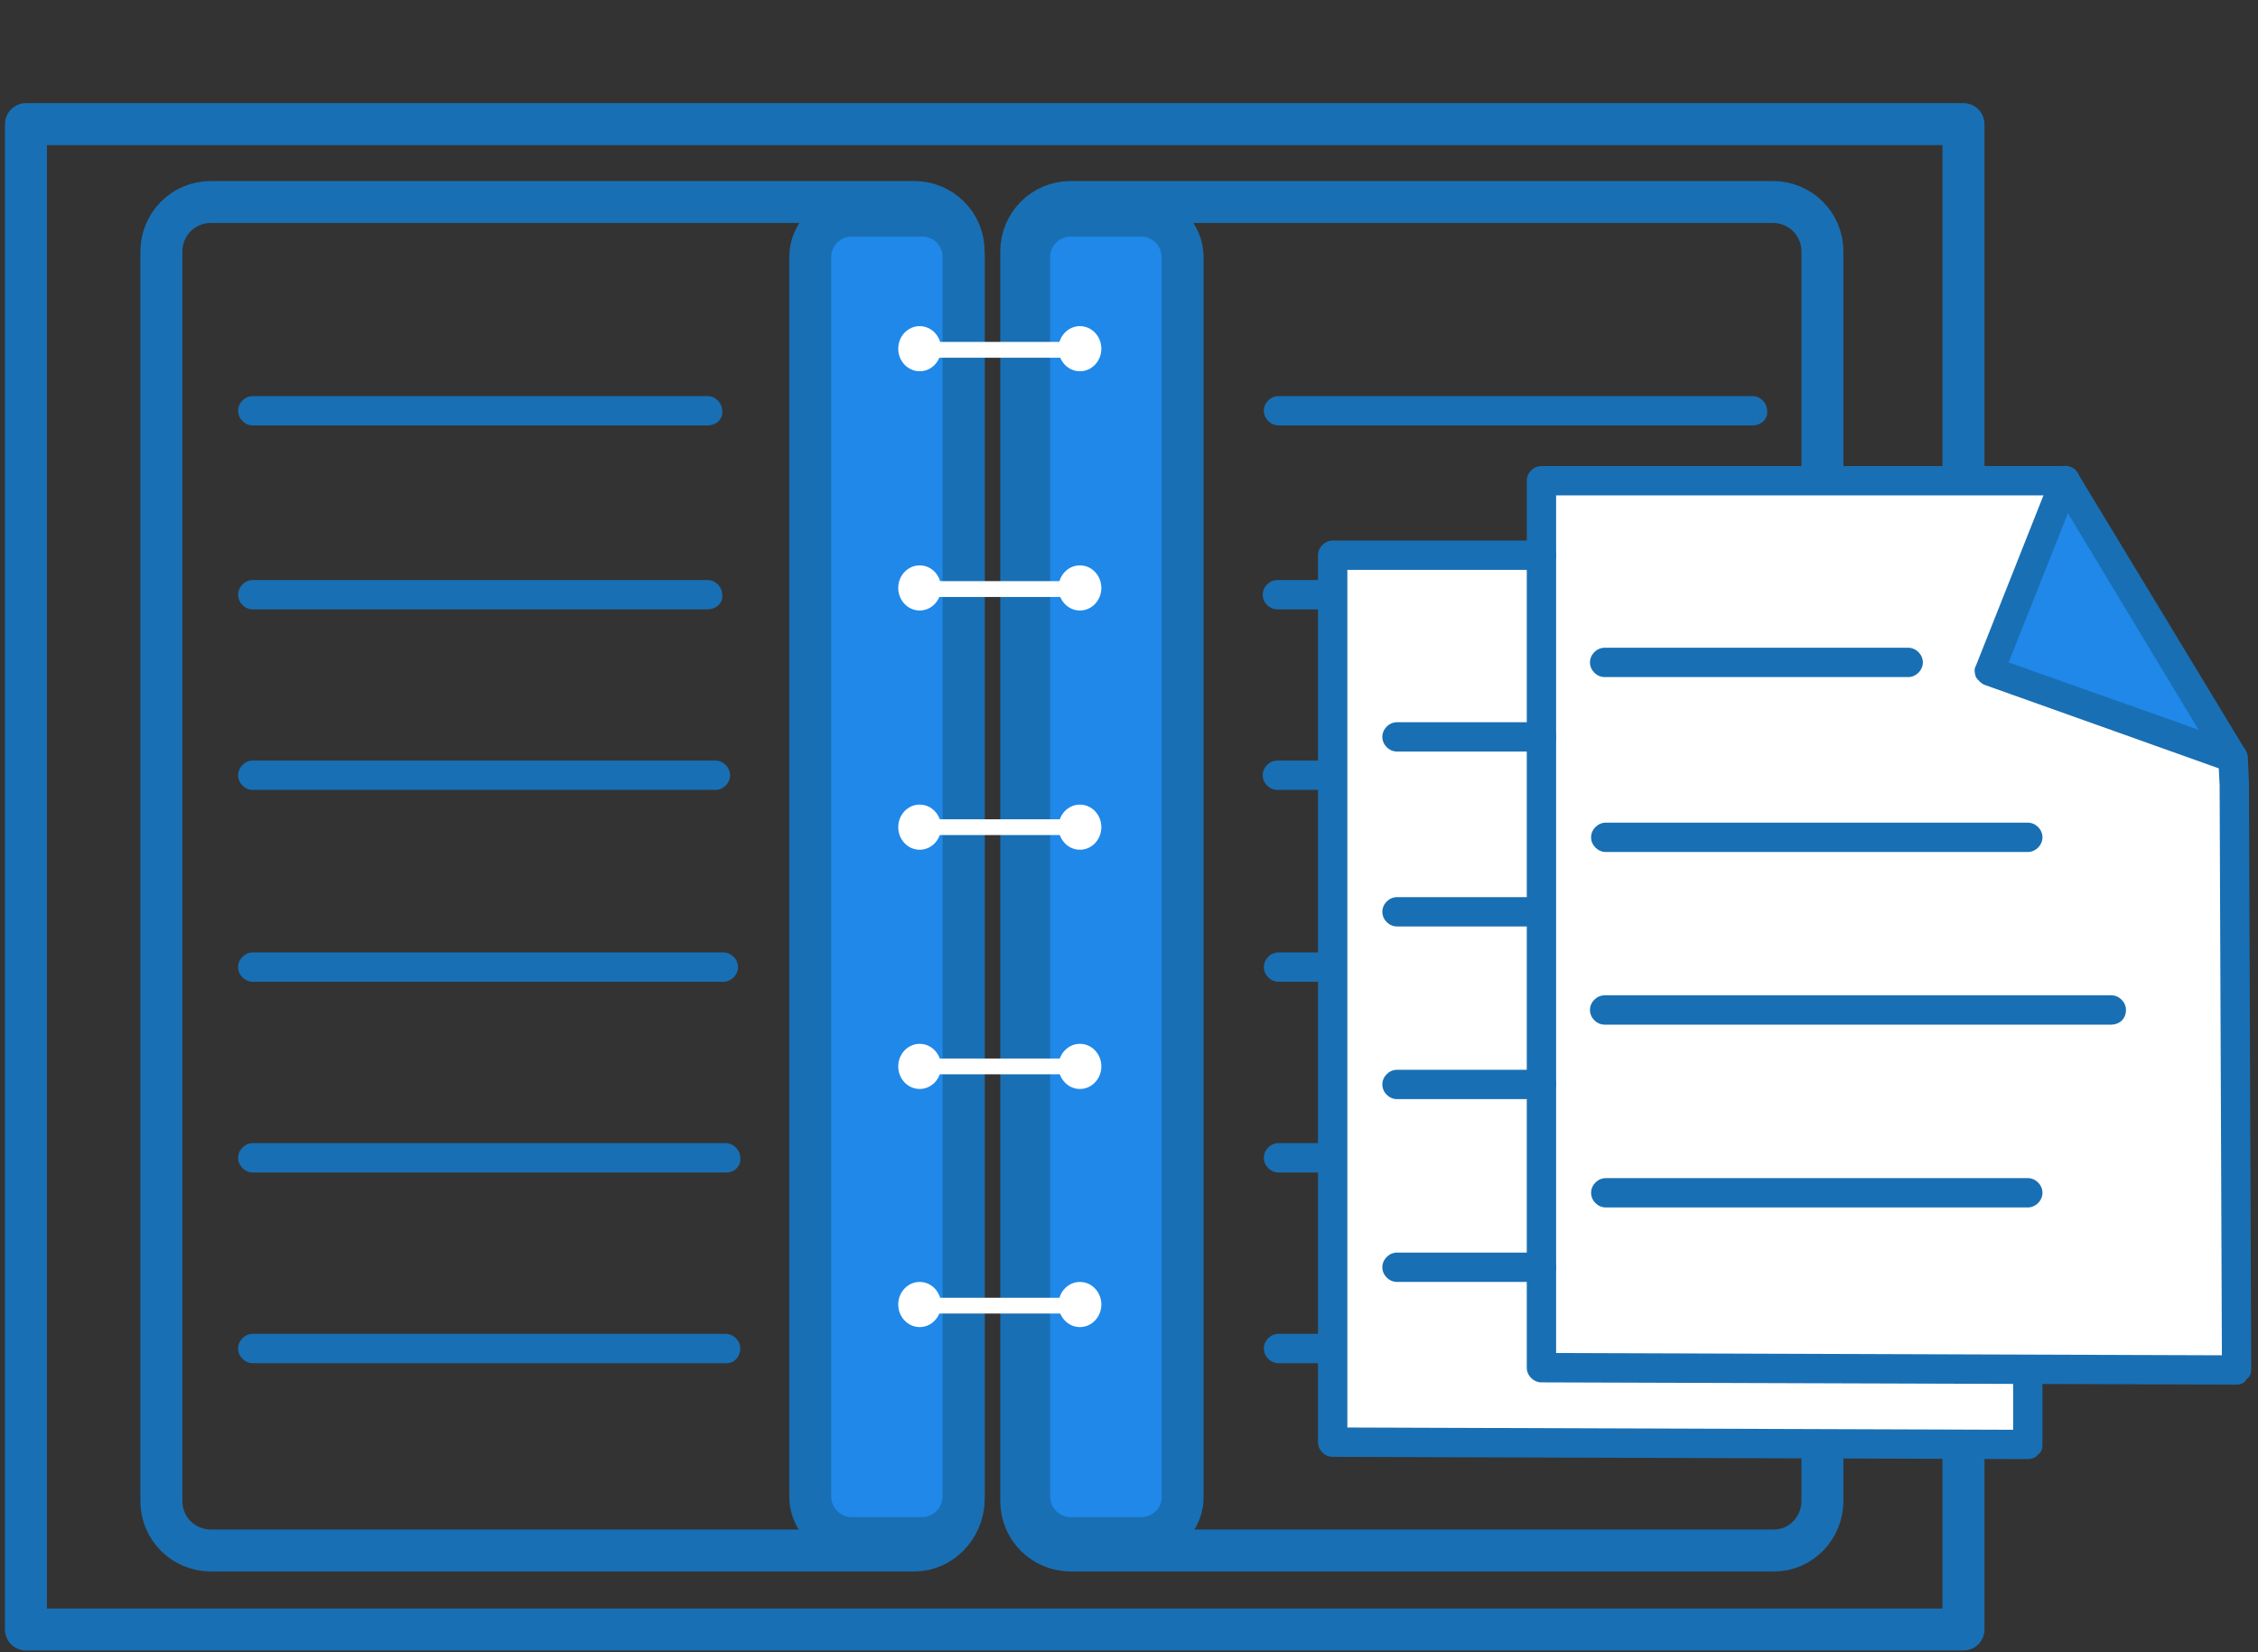 <?xml version="1.0" encoding="utf-8"?>
<!-- Generator: Adobe Illustrator 24.0.3, SVG Export Plug-In . SVG Version: 6.00 Build 0)  -->
<svg version="1.1" id="Layer_1" xmlns="http://www.w3.org/2000/svg" xmlns:xlink="http://www.w3.org/1999/xlink" x="0px" y="0px"
	 viewBox="0 0 200.1 146.4" style="enable-background:new 0 0 200.1 146.4;" xml:space="preserve">
<rect x="0" y="0" width="200.1" height="146.4" fill="#333333" stroke="none"/>
<style type="text/css">
	.st0{fill:none;stroke:#196FB3;stroke-width:3.719;stroke-linecap:round;stroke-linejoin:round;stroke-miterlimit:10;}
	.st1{fill:#1F88E9;stroke:#196FB3;stroke-width:3.719;stroke-linecap:round;stroke-linejoin:round;stroke-miterlimit:10;}
	.st2{fill:#FFFFFF;}
	.st3{fill:#196FB3;}
	.st4{fill:#1F88E9;}
</style>
<g>
	<rect x="2.3" y="11" class="st0" width="171.7" height="133.4"/>
	<g>
		<path class="st1" d="M81.7,136.3h-6.2c-2.1,0-3.7-1.7-3.7-3.7V22.8c0-2.1,1.7-3.7,3.7-3.7h6.2c2.1,0,3.7,1.7,3.7,3.7v109.7
			C85.4,134.6,83.8,136.3,81.7,136.3z"/>
	</g>
	<g>
		<path class="st1" d="M101.1,136.3h-6.2c-2.1,0-3.7-1.7-3.7-3.7V22.8c0-2.1,1.7-3.7,3.7-3.7h6.2c2.1,0,3.7,1.7,3.7,3.7v109.7
			C104.9,134.6,103.2,136.3,101.1,136.3z"/>
	</g>
	<g>
		<ellipse class="st2" cx="81.5" cy="30.9" rx="1.9" ry="2"/>
	</g>
	<g>
		<ellipse class="st2" cx="95.7" cy="30.9" rx="1.9" ry="2"/>
	</g>
	<g>
		<ellipse class="st2" cx="81.5" cy="52.1" rx="1.9" ry="2"/>
	</g>
	<g>
		<ellipse class="st2" cx="95.7" cy="52.1" rx="1.9" ry="2"/>
	</g>
	<g>
		<ellipse class="st2" cx="81.5" cy="73.3" rx="1.9" ry="2"/>
	</g>
	<g>
		<ellipse class="st2" cx="95.7" cy="73.3" rx="1.9" ry="2"/>
	</g>
	<g>
		<ellipse class="st2" cx="81.5" cy="94.5" rx="1.9" ry="2"/>
	</g>
	<g>
		<ellipse class="st2" cx="95.7" cy="94.5" rx="1.9" ry="2"/>
	</g>
	<g>
		<ellipse class="st2" cx="81.5" cy="115.6" rx="1.9" ry="2"/>
	</g>
	<g>
		<ellipse class="st2" cx="95.7" cy="115.6" rx="1.9" ry="2"/>
	</g>
	<g>
		<path class="st3" d="M62.7,37.7H22.4c-0.7,0-1.3-0.6-1.3-1.3c0-0.7,0.6-1.3,1.3-1.3h40.3c0.7,0,1.3,0.6,1.3,1.3
			C64.1,37.1,63.5,37.7,62.7,37.7z"/>
	</g>
	<g>
		<path class="st3" d="M62.7,54H22.4c-0.7,0-1.3-0.6-1.3-1.3c0-0.7,0.6-1.3,1.3-1.3h40.3c0.7,0,1.3,0.6,1.3,1.3
			C64.1,53.4,63.5,54,62.7,54z"/>
	</g>
	<g>
		<path class="st3" d="M64.1,87H22.4c-0.7,0-1.3-0.6-1.3-1.3s0.6-1.3,1.3-1.3h41.7c0.7,0,1.3,0.6,1.3,1.3S64.8,87,64.1,87z"/>
	</g>
	<g>
		<path class="st3" d="M63.4,70h-41c-0.7,0-1.3-0.6-1.3-1.3s0.6-1.3,1.3-1.3h41c0.7,0,1.3,0.6,1.3,1.3S64.1,70,63.4,70z"/>
	</g>
	<g>
		<path class="st3" d="M64.4,120.8H22.4c-0.7,0-1.3-0.6-1.3-1.3s0.6-1.3,1.3-1.3h41.9c0.7,0,1.3,0.6,1.3,1.3S65.1,120.8,64.4,120.8z
			"/>
	</g>
	<g>
		<path class="st3" d="M64.4,103.9H22.4c-0.7,0-1.3-0.6-1.3-1.3c0-0.7,0.6-1.3,1.3-1.3h41.9c0.7,0,1.3,0.6,1.3,1.3
			C65.7,103.3,65.1,103.9,64.4,103.9z"/>
	</g>
	<g>
		<path class="st3" d="M155.3,37.7h-42c-0.7,0-1.3-0.6-1.3-1.3c0-0.7,0.6-1.3,1.3-1.3h42c0.7,0,1.3,0.6,1.3,1.3
			C156.7,37.1,156.1,37.7,155.3,37.7z"/>
	</g>
	<g>
		<path class="st3" d="M140.7,54h-27.5c-0.7,0-1.3-0.6-1.3-1.3c0-0.7,0.6-1.3,1.3-1.3h27.5c0.7,0,1.3,0.6,1.3,1.3
			C142.1,53.4,141.5,54,140.7,54z"/>
	</g>
	<g>
		<path class="st3" d="M150.7,87h-37.4c-0.7,0-1.3-0.6-1.3-1.3s0.6-1.3,1.3-1.3h37.4c0.7,0,1.3,0.6,1.3,1.3S151.5,87,150.7,87z"/>
	</g>
	<g>
		<path class="st3" d="M158.1,70h-44.9c-0.7,0-1.3-0.6-1.3-1.3s0.6-1.3,1.3-1.3h44.9c0.7,0,1.3,0.6,1.3,1.3S158.9,70,158.1,70z"/>
	</g>
	<g>
		<path class="st3" d="M150.7,120.8h-37.4c-0.7,0-1.3-0.6-1.3-1.3s0.6-1.3,1.3-1.3h37.4c0.7,0,1.3,0.6,1.3,1.3
			S151.5,120.8,150.7,120.8z"/>
	</g>
	<g>
		<path class="st3" d="M146.2,103.9h-32.9c-0.7,0-1.3-0.6-1.3-1.3c0-0.7,0.6-1.3,1.3-1.3h32.9c0.7,0,1.3,0.6,1.3,1.3
			C147.5,103.3,146.9,103.9,146.2,103.9z"/>
	</g>
	<path class="st0" d="M157.2,137.4H94.9c-2.4,0-4.4-1.9-4.4-4.4V22.3c0-2.4,1.9-4.4,4.4-4.4h62.2c2.4,0,4.4,1.9,4.4,4.4V133
		C161.5,135.4,159.6,137.4,157.2,137.4z"/>
	<path class="st0" d="M81,137.4H18.7c-2.4,0-4.4-1.9-4.4-4.4V22.3c0-2.4,1.9-4.4,4.4-4.4H81c2.4,0,4.4,1.9,4.4,4.4V133
		C85.3,135.4,83.4,137.4,81,137.4z"/>
	<g>
		<polygon class="st2" points="118.9,49.2 136.6,49.2 136.6,42.6 183,42.6 198.2,67.9 198.2,121.4 179.7,121.4 179.7,128 
			118.1,127.8 		"/>
	</g>
	<g>
		<path class="st3" d="M179.7,129.3C179.7,129.3,179.7,129.3,179.7,129.3l-61.6-0.2c-0.7,0-1.3-0.6-1.3-1.3V49.2
			c0-0.7,0.6-1.3,1.3-1.3h18.5c0.7,0,1.3,0.6,1.3,1.3c0,0.7-0.6,1.3-1.3,1.3h-17.2v76l59,0.2l0-5.3c0-0.7,0.6-1.3,1.3-1.3h0
			c0.7,0,1.3,0.6,1.3,1.3l0,6.6c0,0.4-0.1,0.7-0.4,0.9C180.4,129.2,180,129.3,179.7,129.3z"/>
	</g>
	<g>
		<path class="st3" d="M136.6,66.6h-12.8c-0.7,0-1.3-0.6-1.3-1.3s0.6-1.3,1.3-1.3h12.8c0.7,0,1.3,0.6,1.3,1.3S137.3,66.6,136.6,66.6
			z"/>
	</g>
	<g>
		<path class="st3" d="M136,82.1h-12.2c-0.7,0-1.3-0.6-1.3-1.3c0-0.7,0.6-1.3,1.3-1.3H136c0.7,0,1.3,0.6,1.3,1.3
			C137.3,81.5,136.7,82.1,136,82.1z"/>
	</g>
	<g>
		<path class="st3" d="M136.6,113.6h-12.8c-0.7,0-1.3-0.6-1.3-1.3s0.6-1.3,1.3-1.3h12.8c0.7,0,1.3,0.6,1.3,1.3
			S137.3,113.6,136.6,113.6z"/>
	</g>
	<g>
		<path class="st3" d="M136.6,97.4h-12.8c-0.7,0-1.3-0.6-1.3-1.3c0-0.7,0.6-1.3,1.3-1.3h12.8c0.7,0,1.3,0.6,1.3,1.3
			C137.9,96.8,137.3,97.4,136.6,97.4z"/>
	</g>
	<g>
		<path class="st3" d="M169.1,60h-26.9c-0.7,0-1.3-0.6-1.3-1.3c0-0.7,0.6-1.3,1.3-1.3h26.9c0.7,0,1.3,0.6,1.3,1.3
			C170.4,59.4,169.8,60,169.1,60z"/>
	</g>
	<g>
		<path class="st3" d="M179.7,75.5h-37.4c-0.7,0-1.3-0.6-1.3-1.3s0.6-1.3,1.3-1.3h37.4c0.7,0,1.3,0.6,1.3,1.3S180.4,75.5,179.7,75.5
			z"/>
	</g>
	<g>
		<path class="st3" d="M179.7,107h-37.4c-0.7,0-1.3-0.6-1.3-1.3c0-0.7,0.6-1.3,1.3-1.3h37.4c0.7,0,1.3,0.6,1.3,1.3
			C181,106.4,180.4,107,179.7,107z"/>
	</g>
	<g>
		<path class="st3" d="M187.1,90.8h-44.9c-0.7,0-1.3-0.6-1.3-1.3c0-0.7,0.6-1.3,1.3-1.3h44.9c0.7,0,1.3,0.6,1.3,1.3
			C188.4,90.3,187.8,90.8,187.1,90.8z"/>
	</g>
	<polygon class="st4" points="183,42.6 176.7,58.7 196.6,67.6 	"/>
	<g>
		<path class="st3" d="M197.9,68.5c-0.1,0-0.3,0-0.4-0.1l-21.6-7.7c-0.3-0.1-0.6-0.4-0.8-0.7c-0.1-0.3-0.2-0.7,0-1l6.7-16.9
			c0.3-0.7,1-1,1.7-0.7c0.7,0.3,1,1,0.7,1.7L178,58.7l20.3,7.2c0.7,0.2,1,1,0.8,1.7C198.9,68.2,198.4,68.5,197.9,68.5z"/>
	</g>
	<g>
		<path class="st3" d="M198.2,122.7L198.2,122.7l-61.6-0.2c-0.7,0-1.3-0.6-1.3-1.3V42.6c0-0.7,0.6-1.3,1.3-1.3H183
			c0.5,0,0.9,0.2,1.1,0.6L199,66.5c0.1,0.2,0.2,0.4,0.2,0.6l0.1,2.3c0,0.1,0,0.2,0,0.3c0,0,0,0.1,0,0.1l0.2,51.5
			c0,0.4-0.1,0.7-0.4,0.9C198.9,122.6,198.5,122.7,198.2,122.7z M137.9,119.9l59,0.2l-0.2-50.2c0-0.1,0-0.2,0-0.2c0,0,0-0.1,0-0.1
			l-0.1-2l-14.3-23.7h-44.4V119.9z"/>
	</g>
	<g>
		<g>
			<path class="st2" d="M95,31.7H82.2c-0.4,0-0.7-0.3-0.7-0.7v0c0-0.4,0.3-0.7,0.7-0.7H95c0.4,0,0.7,0.3,0.7,0.7v0
				C95.7,31.4,95.4,31.7,95,31.7z"/>
		</g>
		<g>
			<path class="st2" d="M95,52.9H82.2c-0.4,0-0.7-0.3-0.7-0.7v0c0-0.4,0.3-0.7,0.7-0.7H95c0.4,0,0.7,0.3,0.7,0.7v0
				C95.7,52.5,95.4,52.9,95,52.9z"/>
		</g>
		<g>
			<path class="st2" d="M95,74H82.2c-0.4,0-0.7-0.3-0.7-0.7v0c0-0.4,0.3-0.7,0.7-0.7H95c0.4,0,0.7,0.3,0.7,0.7v0
				C95.7,73.7,95.4,74,95,74z"/>
		</g>
		<g>
			<path class="st2" d="M95,95.2H82.2c-0.4,0-0.7-0.3-0.7-0.7v0c0-0.4,0.3-0.7,0.7-0.7H95c0.4,0,0.7,0.3,0.7,0.7v0
				C95.7,94.9,95.4,95.2,95,95.2z"/>
		</g>
		<g>
			<path class="st2" d="M95,116.4H82.2c-0.4,0-0.7-0.3-0.7-0.7v0c0-0.4,0.3-0.7,0.7-0.7H95c0.4,0,0.7,0.3,0.7,0.7v0
				C95.7,116.1,95.4,116.4,95,116.4z"/>
		</g>
	</g>
</g>
</svg>
